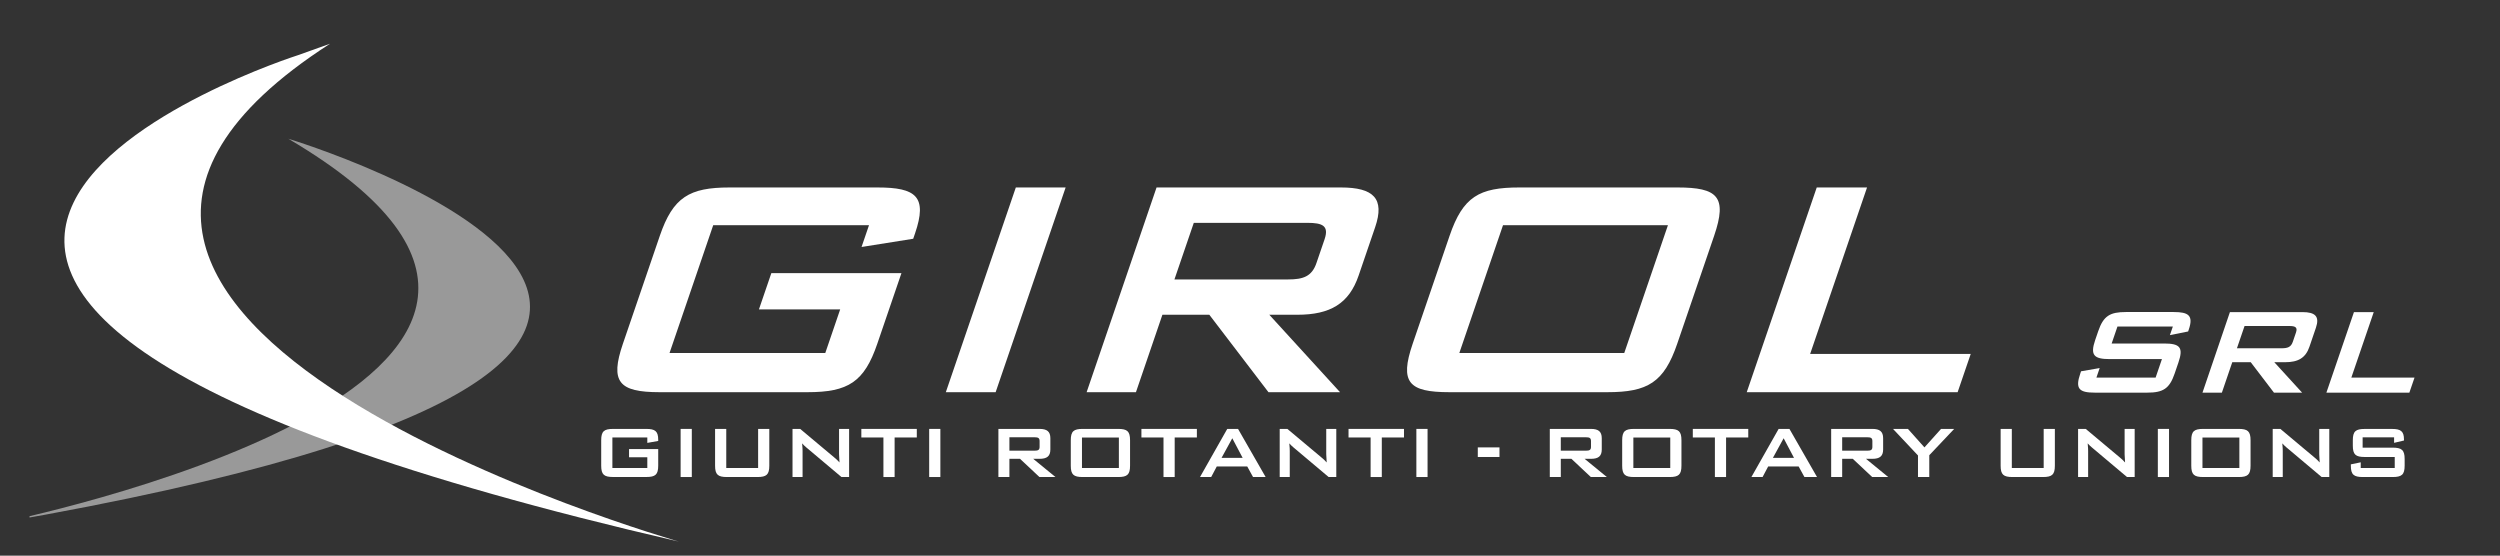 <?xml version="1.0" encoding="utf-8"?>
<!-- Generator: Adobe Illustrator 24.1.3, SVG Export Plug-In . SVG Version: 6.00 Build 0)  -->
<svg version="1.1" id="Livello_1" xmlns="http://www.w3.org/2000/svg" xmlns:xlink="http://www.w3.org/1999/xlink" x="0px" y="0px"
	 viewBox="0 0 708.66 157.52" style="enable-background:new 0 0 708.66 157.52;" xml:space="preserve">
<rect x="0" y="0" width="708.66" height="157.52" fill="#333333" stroke="none"/>
<style type="text/css">
	.st0{fill:#FFFFFF;}
	.st1{opacity:0.5;clip-path:url(#XMLID_3_);fill:#FFFFFF;}
	.st2{clip-path:url(#XMLID_3_);fill:#FFFFFF;}
</style>
<g id="XMLID_14_">
	<g>
		<path class="st0" d="M202.17,63.84l-12.38,36.22h44.15l4.22-12.35h-23.03l3.52-10.29h36.88l-6.85,20.03
			c-3.7,10.84-8.25,13.72-19.77,13.72h-41.95c-11.52,0-14.1-2.88-10.39-13.72l10.46-30.59c3.75-10.98,8.39-13.72,19.77-13.72h41.95
			c10.97,0,14.19,2.61,10.63,13.03c-0.14,0.41-0.33,0.96-0.52,1.51l-14.64,2.33l2.11-6.17H202.17z"/>
		<path class="st0" d="M287.95,53.14h14.12l-19.84,58.03h-14.12L287.95,53.14z"/>
		<path class="st0" d="M327.84,53.14h52.24c9.32,0,12.49,3.16,9.73,11.25l-4.69,13.72c-2.72,7.96-8.05,11.11-17.37,11.11h-7.95
			l20.05,21.95h-20.29l-16.76-21.95h-13.3l-7.5,21.95h-13.98L327.84,53.14z M338.4,63.16l-5.49,16.05h32.22
			c4.25,0,6.73-0.82,8.04-4.66l2.3-6.72c1.31-3.84-0.6-4.66-4.85-4.66H338.4z"/>
		<path class="st0" d="M430.67,53.14h44.83c11.38,0,14.19,2.61,10.39,13.72l-10.46,30.59c-3.75,10.97-8.39,13.72-19.77,13.72h-44.83
			c-11.52,0-14.14-2.74-10.39-13.72l10.46-30.59C414.69,55.75,419.29,53.14,430.67,53.14z M460.42,100.06l12.38-36.22h-46.75
			l-12.38,36.22H460.42z"/>
		<path class="st0" d="M514.98,53.14h14.26l-16.13,47.19h45.52l-3.71,10.84h-59.78L514.98,53.14z"/>
	</g>
	<g>
		<path class="st0" d="M600.22,92.57l-1.64,4.8h14.83c4.53,0,5.57,1.08,4.09,5.4l-1.07,3.13c-1.46,4.26-3.25,5.4-7.78,5.4h-14.83
			c-4.53,0-5.6-1.13-4.14-5.4l0.22-0.65l5.28-0.92l-0.92,2.7h16.78l1.79-5.24h-14.78c-4.48,0-5.62-1.08-4.14-5.4l0.87-2.54
			c1.48-4.32,3.35-5.4,7.83-5.4h13.54c4.21,0,5.66,0.97,4.29,4.97l-0.18,0.54L615.09,95l0.83-2.43H600.22z"/>
		<path class="st0" d="M632.1,88.47h20.55c3.67,0,4.92,1.24,3.83,4.43l-1.84,5.4c-1.07,3.13-3.17,4.37-6.83,4.37h-3.13l7.89,8.64
			h-7.98l-6.59-8.64h-5.23l-2.95,8.64h-5.5L632.1,88.47z M636.25,92.41l-2.16,6.31h12.68c1.67,0,2.65-0.32,3.16-1.83l0.9-2.64
			c0.52-1.51-0.24-1.84-1.91-1.84H636.25z"/>
		<path class="st0" d="M667.26,88.47h5.61l-6.35,18.57h17.91l-1.46,4.26h-23.52L667.26,88.47z"/>
	</g>
	<g>
		<path class="st0" d="M173.59,124.02v8.64h9.9v-3.04h-5.18v-2.33h8.27v4.7c0,2.56-0.82,3.22-3.38,3.22h-9.4
			c-2.56,0-3.38-0.66-3.38-3.22v-7.19c0-2.56,0.82-3.22,3.38-3.22h9.4c2.48,0,3.38,0.63,3.38,3.09c0,0.11,0,0.21,0,0.32l-3.09,0.55
			v-1.53H173.59z"/>
		<path class="st0" d="M192.93,121.58h3.17v13.64h-3.17V121.58z"/>
		<path class="st0" d="M205.87,132.66h9.03v-11.07h3.17V132c0,2.56-0.82,3.22-3.38,3.22h-8.61c-2.56,0-3.38-0.66-3.38-3.22v-10.41
			h3.17V132.66z"/>
		<path class="st0" d="M224.65,121.58h2.17l9.59,8.03c0.55,0.45,1.08,0.92,1.56,1.48c-0.08-1.14-0.13-1.93-0.13-2.35v-7.16h2.85
			v13.64h-2.17l-10.01-8.43c-0.4-0.34-0.77-0.69-1.14-1.11c0.11,1.06,0.13,1.77,0.13,2.17v7.37h-2.85V121.58z"/>
		<path class="st0" d="M253.59,135.22h-3.17v-11.21h-6.26v-2.43h15.72v2.43h-6.29V135.22z"/>
		<path class="st0" d="M263.39,121.58h3.17v13.64h-3.17V121.58z"/>
		<path class="st0" d="M283.01,121.58h11.67c2.09,0,3.06,0.74,3.06,2.64v3.2c0,1.9-0.98,2.64-3.06,2.64h-1.8l6.29,5.15h-4.54
			l-5.49-5.15h-3.01v5.15h-3.12V121.58z M286.13,123.94v3.81h7.13c0.98,0,1.43-0.19,1.43-1.08v-1.64c0-0.9-0.45-1.08-1.43-1.08
			H286.13z"/>
		<path class="st0" d="M306.91,121.58h10.04c2.56,0,3.38,0.66,3.38,3.22V132c0,2.56-0.82,3.22-3.38,3.22h-10.04
			c-2.56,0-3.38-0.66-3.38-3.22v-7.19C303.53,122.24,304.35,121.58,306.91,121.58z M317.16,132.66v-8.64H306.7v8.64H317.16z"/>
		<path class="st0" d="M332.98,135.22h-3.17v-11.21h-6.26v-2.43h15.72v2.43h-6.29V135.22z"/>
		<path class="st0" d="M347.88,121.58h3.06l7.82,13.64h-3.57l-1.64-2.99h-8.64l-1.58,2.99h-3.17L347.88,121.58z M352.24,129.78
			l-2.93-5.55l-3.04,5.55H352.24z"/>
		<path class="st0" d="M362.75,121.58h2.17l9.59,8.03c0.55,0.45,1.08,0.92,1.56,1.48c-0.08-1.14-0.13-1.93-0.13-2.35v-7.16h2.85
			v13.64h-2.17l-10.01-8.43c-0.4-0.34-0.77-0.69-1.14-1.11c0.11,1.06,0.13,1.77,0.13,2.17v7.37h-2.85V121.58z"/>
		<path class="st0" d="M391.69,135.22h-3.17v-11.21h-6.26v-2.43h15.72v2.43h-6.29V135.22z"/>
		<path class="st0" d="M401.49,121.58h3.17v13.64h-3.17V121.58z"/>
		<path class="st0" d="M418.9,126.82h6.15v2.72h-6.15V126.82z"/>
		<path class="st0" d="M439.31,121.58h11.67c2.09,0,3.06,0.74,3.06,2.64v3.2c0,1.9-0.98,2.64-3.06,2.64h-1.8l6.29,5.15h-4.54
			l-5.49-5.15h-3.01v5.15h-3.12V121.58z M442.43,123.94v3.81h7.13c0.98,0,1.43-0.19,1.43-1.08v-1.64c0-0.9-0.45-1.08-1.43-1.08
			H442.43z"/>
		<path class="st0" d="M463.21,121.58h10.04c2.56,0,3.38,0.66,3.38,3.22V132c0,2.56-0.82,3.22-3.38,3.22h-10.04
			c-2.56,0-3.38-0.66-3.38-3.22v-7.19C459.83,122.24,460.65,121.58,463.21,121.58z M473.46,132.66v-8.64H463v8.64H473.46z"/>
		<path class="st0" d="M489.28,135.22h-3.17v-11.21h-6.26v-2.43h15.72v2.43h-6.29V135.22z"/>
		<path class="st0" d="M504.18,121.58h3.06l7.82,13.64h-3.57l-1.64-2.99h-8.64l-1.58,2.99h-3.17L504.18,121.58z M508.53,129.78
			l-2.93-5.55l-3.04,5.55H508.53z"/>
		<path class="st0" d="M519.07,121.58h11.67c2.09,0,3.06,0.74,3.06,2.64v3.2c0,1.9-0.98,2.64-3.06,2.64h-1.8l6.29,5.15h-4.54
			l-5.49-5.15h-3.01v5.15h-3.12V121.58z M522.19,123.94v3.81h7.13c0.98,0,1.43-0.19,1.43-1.08v-1.64c0-0.9-0.45-1.08-1.43-1.08
			H522.19z"/>
		<path class="st0" d="M543.69,129.12l-7.08-7.53h4.23l4.67,5.23l4.7-5.23h3.72l-7.05,7.45v6.18h-3.2V129.12z"/>
		<path class="st0" d="M570.28,132.66h9.03v-11.07h3.17V132c0,2.56-0.82,3.22-3.38,3.22h-8.61c-2.56,0-3.38-0.66-3.38-3.22v-10.41
			h3.17V132.66z"/>
		<path class="st0" d="M589.06,121.58h2.17l9.59,8.03c0.55,0.45,1.08,0.92,1.56,1.48c-0.08-1.14-0.13-1.93-0.13-2.35v-7.16h2.85
			v13.64h-2.17l-10.01-8.43c-0.4-0.34-0.77-0.69-1.14-1.11c0.11,1.06,0.13,1.77,0.13,2.17v7.37h-2.85V121.58z"/>
		<path class="st0" d="M611.67,121.58h3.17v13.64h-3.17V121.58z"/>
		<path class="st0" d="M624.53,121.58h10.04c2.56,0,3.38,0.66,3.38,3.22V132c0,2.56-0.82,3.22-3.38,3.22h-10.04
			c-2.56,0-3.38-0.66-3.38-3.22v-7.19C621.15,122.24,621.97,121.58,624.53,121.58z M634.78,132.66v-8.64h-10.46v8.64H634.78z"/>
		<path class="st0" d="M644.23,121.58h2.17l9.59,8.03c0.55,0.45,1.08,0.92,1.56,1.48c-0.08-1.14-0.13-1.93-0.13-2.35v-7.16h2.85
			v13.64h-2.17l-10.01-8.43c-0.4-0.34-0.77-0.69-1.14-1.11c0.11,1.06,0.13,1.77,0.13,2.17v7.37h-2.85V121.58z"/>
		<path class="st0" d="M669.72,123.96v2.93h8.5c2.56,0,3.41,0.66,3.41,3.22V132c0,2.56-0.84,3.22-3.41,3.22h-8.43
			c-2.56,0-3.41-0.66-3.41-3.22v-0.37l2.8-0.58v1.61h9.64v-3.12h-8.5c-2.56,0-3.38-0.66-3.38-3.22v-1.51c0-2.56,0.82-3.22,3.38-3.22
			h7.74c2.43,0,3.38,0.63,3.38,2.99v0.29l-2.8,0.66v-1.56H669.72z"/>
	</g>
</g>
<g id="XMLID_1_">
	<defs>
		<rect id="XMLID_10_" x="8.37" y="12.39" width="184.06" height="141.13"/>
	</defs>
	<clipPath id="XMLID_3_">
		<use xlink:href="#XMLID_10_"  style="overflow:visible;"/>
	</clipPath>
	<path id="XMLID_12_" class="st1" d="M81.72,39.33c0,0,199.12,60.18-81.55,108.83C-0.88,148.34,198.92,108.31,81.72,39.33"/>
	<path id="XMLID_11_" class="st2" d="M84.47,15.64c0,0-205.67,65.51,107.96,137.88c0.92,0.22-220.87-62.62-98.87-141.13"/>
</g>
</svg>
